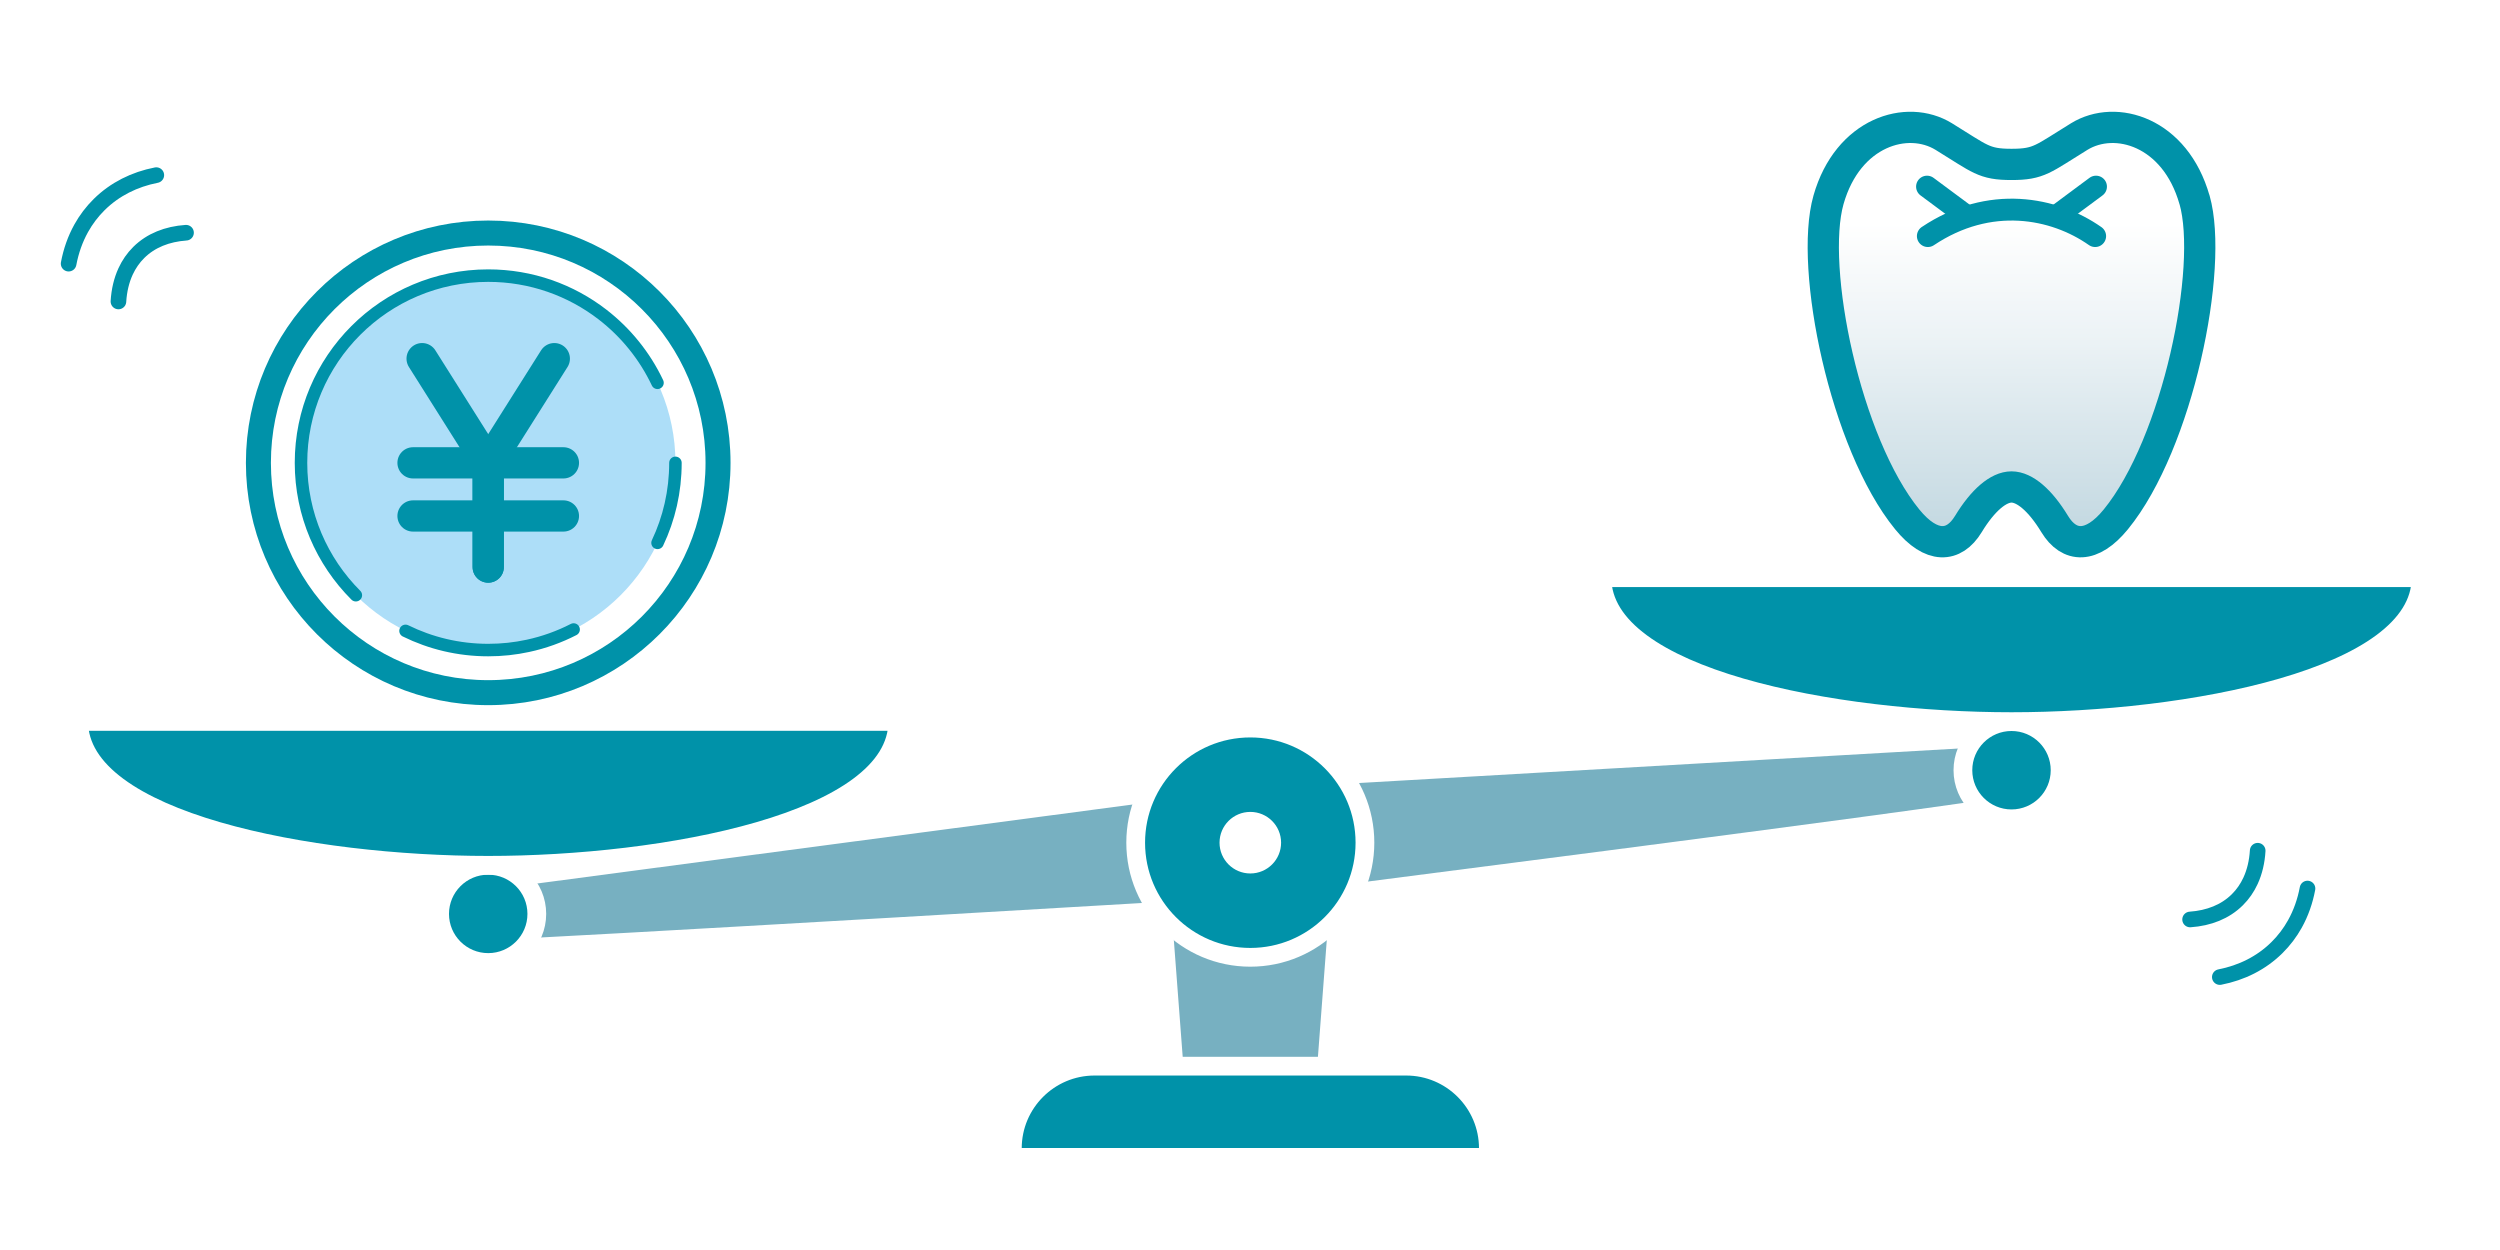 <?xml version="1.0" encoding="UTF-8"?><svg id="_イヤー_1" xmlns="http://www.w3.org/2000/svg" xmlns:xlink="http://www.w3.org/1999/xlink" viewBox="0 0 800 400"><defs><style>.cls-1{stroke-width:5px;}.cls-1,.cls-2,.cls-3,.cls-4{fill:none;}.cls-1,.cls-2,.cls-3,.cls-4,.cls-5,.cls-6{stroke:#0092a9;}.cls-1,.cls-2,.cls-3,.cls-4,.cls-5,.cls-6,.cls-7{stroke-linecap:round;stroke-linejoin:round;}.cls-8,.cls-6{fill:#fff;}.cls-9{fill:#addef8;}.cls-2,.cls-5{stroke-width:10px;}.cls-3{stroke-width:4px;}.cls-4{stroke-width:7px;}.cls-5{fill:url(#_称未設定グラデーション_21);}.cls-10{fill:#77b0c1;}.cls-6{stroke-width:8px;}.cls-7{fill:#0092a9;stroke:#fff;stroke-width:6px;}</style><linearGradient id="_称未設定グラデーション_21" x1="643.68" y1="173.36" x2="643.68" y2="40.77" gradientTransform="matrix(1, 0, 0, 1, 0, 0)" gradientUnits="userSpaceOnUse"><stop offset="0" stop-color="#c1d7e0"/><stop offset=".48" stop-color="#ebf2f5"/><stop offset=".77" stop-color="#fff"/></linearGradient></defs><rect class="cls-8" x="0" width="800" height="400"/><path class="cls-10" d="M156.43,284.77l242.05-32.11,243.77-14.03s11.09,13.78,1.51,15.91c-20.03,3.88-243.69,32.37-243.69,32.37,0,0-231.92,13.78-242.14,13.77-4.43,0-8.02-3.61-8.02-8.04,0-3.91,2.81-7.16,6.51-7.87h0Z"/><polygon class="cls-10" points="421.51 341.17 378.69 341.17 374.07 280.31 426.13 280.31 421.51 341.17"/><circle class="cls-7" cx="400.1" cy="269.66" r="36.68"/><circle class="cls-8" cx="400.1" cy="269.66" r="9.85"/><path class="cls-7" d="M350.27,341.17h99.7c14.52,0,26.31,11.79,26.31,26.31v2.87h-152.33v-2.87c0-14.52,11.79-26.31,26.31-26.31Z"/><circle class="cls-7" cx="643.68" cy="246.47" r="15.55"/><circle class="cls-7" cx="156.23" cy="292.45" r="15.55"/><path class="cls-7" d="M512.63,184.87c0,32.3,74.75,46.05,131.05,46.05,56.3,0,131.05-13.75,131.05-46.05h-262.1Z"/><path class="cls-7" d="M25.18,230.85c0,32.3,74.75,46.05,131.05,46.05,56.3,0,131.05-13.75,131.05-46.05H25.18Z"/><circle class="cls-6" cx="156.23" cy="148.11" r="73.54"/><circle class="cls-9" cx="156.23" cy="148.11" r="59.91"/><path class="cls-3" d="M210.4,122.5c-4.08-8.61-10.14-16.09-17.6-21.85-10.12-7.81-22.8-12.45-36.57-12.45-33.09,0-59.91,26.82-59.91,59.91,0,16.54,6.71,31.52,17.55,42.36"/><path class="cls-3" d="M210.41,173.72c3.68-7.76,5.73-16.45,5.73-25.61"/><path class="cls-3" d="M129.77,201.88c7.98,3.93,16.96,6.14,26.46,6.14,4.36,0,8.6-.46,12.7-1.35,5.16-1.11,10.07-2.89,14.63-5.23"/><g><g><polyline class="cls-2" points="177.38 114.77 156.23 148.29 156.23 181.46"/><polyline class="cls-2" points="135.08 114.77 156.23 148.29 156.23 181.46"/></g><line class="cls-2" x1="132.17" y1="148.11" x2="180.29" y2="148.11"/><line class="cls-2" x1="132.17" y1="165.11" x2="180.29" y2="165.11"/></g><g><path class="cls-1" d="M59.53,74.47c-6.02,.42-11.24,2.47-15.11,6.3-1.78,1.76-3.18,3.8-4.23,6.08-1.32,2.87-2.08,6.11-2.29,9.62"/><path class="cls-1" d="M50.02,56.04c-6.97,1.36-13.26,4.47-18.27,9.41-2.3,2.27-4.21,4.81-5.75,7.57-1.94,3.48-3.28,7.3-4.04,11.35"/></g><g><path class="cls-1" d="M700.83,294.23c6.02-.42,11.24-2.47,15.11-6.3,1.78-1.76,3.18-3.8,4.23-6.08,1.32-2.87,2.08-6.11,2.29-9.62"/><path class="cls-1" d="M710.34,312.66c6.97-1.36,13.26-4.47,18.27-9.41,2.3-2.27,4.21-4.81,5.75-7.57,1.94-3.48,3.28-7.3,4.04-11.35"/></g><g><path class="cls-5" d="M702.24,63.95c-6.18-21.74-25.2-27.42-36.87-20.26-11.67,7.16-12.78,8.92-21.69,8.92s-10.02-1.76-21.69-8.92c-11.67-7.16-30.69-1.48-36.87,20.26-6.18,21.74,5.36,77.95,25.2,102.26,7.66,9.39,14.91,9.14,19.56,1.48,4.65-7.66,9.63-11.86,13.81-11.86s9.16,4.2,13.81,11.86c4.65,7.66,11.9,7.9,19.56-1.48,19.83-24.31,31.37-80.53,25.2-102.26Z"/><g><path class="cls-4" d="M616.91,75.55c19.74-13.22,40.43-9.2,53.54,0"/><line class="cls-4" x1="616.65" y1="59.72" x2="628.87" y2="68.79"/><line class="cls-4" x1="670.72" y1="59.72" x2="658.5" y2="68.79"/></g></g></svg>